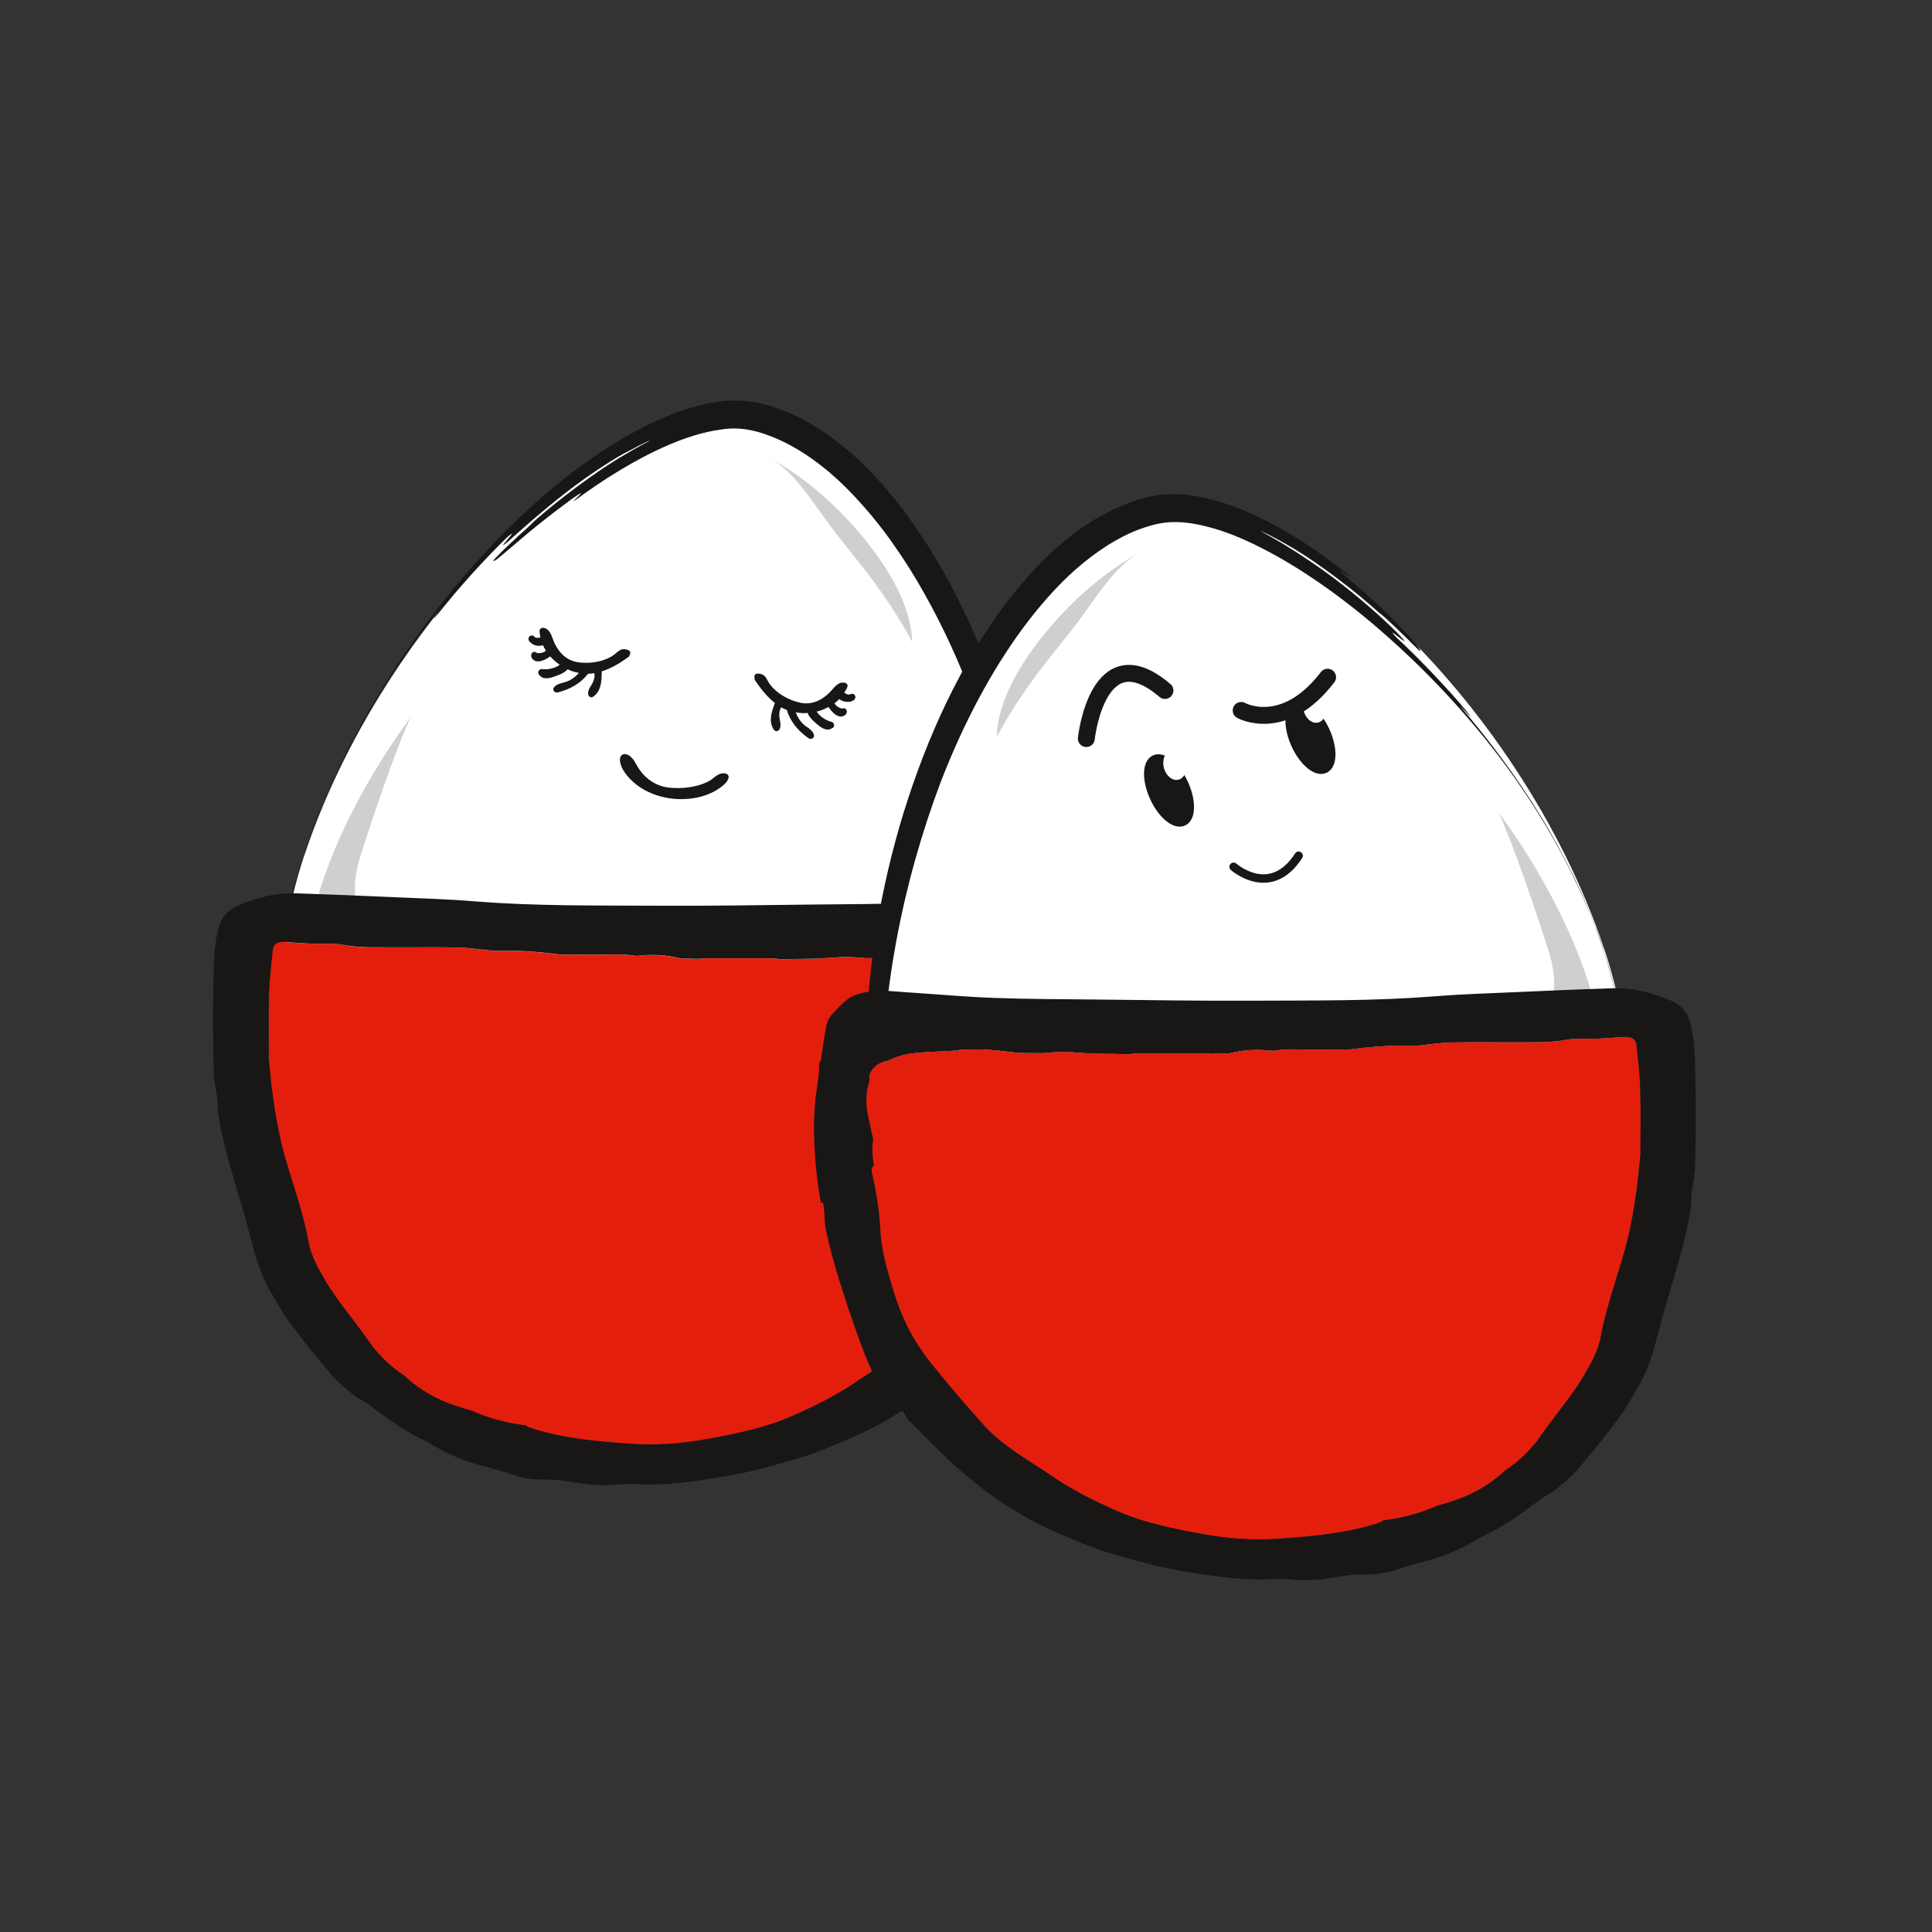 <?xml version="1.0" encoding="UTF-8"?><svg id="a" xmlns="http://www.w3.org/2000/svg" viewBox="0 0 215 215"><rect x="0" y="0" width="215" height="215" fill="#333333" stroke="none"/><g><g><g><path d="M33.93,94.99c-8.65,25.72,2.91,55.55,32.43,60.5,28.78,4.82,48.59-15.63,48.92-44.81,.33-29.83-14.77-60.34-31.21-64.41-13.98-3.46-40.65,20.5-50.13,48.72Z" style="fill:#fff;"/><path d="M97.45,65.03c1.44,1.97,2.79,4.04,4.06,6.4-.12-5.43-4.82-11.24-8.06-14.51-2.54-2.55-4.86-4.28-7.84-6.02,2.56,1.49,4.37,4.28,6.16,6.77,1.82,2.53,3.85,4.84,5.69,7.36Z" style="fill:#d0cfcd;"/><path d="M40.09,95.33c1.09-3.47,3.94-11.99,5.6-15.5-5.3,7.15-9.89,16.26-11.05,23.24-.89,5.48,1.15,9.91,1.51,15.42-.31-4.74,1.41-9.32,2.81-13.69,1.43-4.44-.26-5.03,1.13-9.47Z" style="fill:#d0cfcd;"/><path d="M50.71,148.43c5.69,3.63,12.62,5.9,19.96,6.64,3.66,.37,7.42,.38,11.14-.2,3.71-.58,7.4-1.65,10.81-3.35,6.85-3.34,12.48-9.05,16.02-15.62,3.63-6.56,5.32-13.84,5.74-20.73,.43-8.29-.55-16.82-2.46-25.14-1.92-8.32-4.85-16.53-9.06-23.99-1.04-1.87-2.18-3.68-3.4-5.41-1.21-1.75-2.54-3.4-3.95-4.94-2.81-3.09-6.11-5.75-9.8-7.17-1.91-.73-3.58-1.03-5.54-.71-1.92,.26-3.86,.89-5.74,1.69-3.75,1.62-7.28,3.85-10.59,6.29-.08-.1,2.05-1.84-.21-.26-4.45,3.27-6.48,5.2-7.56,6.07-1.06,.91-1.12,.85-1.18,.79,0,0,.08-.1,.23-.27,.16-.16,.38-.39,.64-.65,.52-.53,1.23-1.17,1.86-1.77,1.28-1.18,2.35-2.08,1.26-1.2,3.1-2.81,7.59-6.14,10.61-7.88,1.49-.9,2.58-1.43,2.8-1.58,.23-.13-.42,.13-2.27,1.12-1.26,.61-4.23,2.46-6.98,4.61-2.77,2.13-5.36,4.48-6.41,5.41-2.13,1.84,1.83-2.14-.29-.3-1.01,.98-2.48,2.5-3.89,4.06-.71,.78-1.39,1.59-2.02,2.31-.61,.75-1.17,1.42-1.61,1.97-1.79,2.16,1.6-2.32-.15-.12-5.24,6.59-11.28,16.24-14.84,26.89-.07,.2-.18,.49-.24,.66,.05-.14,.09-.28,.22-.66,.18-.51,.47-1.33,.93-2.64,2.19-5.73,4.97-11.25,8.26-16.46,3.27-5.23,7.04-10.18,11.29-14.74,4.26-4.54,8.99-8.72,14.41-12.01,2.73-1.62,5.59-3.09,8.8-3.93,1.59-.44,3.27-.71,5.04-.62,.44,0,.89,.08,1.33,.15,.46,.05,.86,.17,1.27,.28,.83,.2,1.6,.5,2.39,.8,3.09,1.3,5.77,3.26,8.13,5.46,2.34,2.23,4.38,4.71,6.19,7.32,3.62,5.24,6.37,10.97,8.56,16.88,4.33,11.82,6.37,24.48,5.68,37.03-.39,6.28-1.65,12.52-4.02,18.34-2.36,5.81-5.83,11.21-10.4,15.53-4.55,4.34-10.17,7.56-16.25,9.31-6.08,1.76-12.57,2.07-18.83,1.18-6.27-.89-12.47-3.05-17.78-6.64-5.31-3.58-9.66-8.51-12.62-14.09-2.99-5.58-4.64-11.75-5.19-17.93-.55-6.18-.03-12.4,1.4-18.37,.69-2.72,1.21-4.21,1.4-4.84,.22-.62,.12-.37-.13,.47-.54,1.66-1.73,5.72-2.24,9.9,.41-2.77,.44-2.77,1.03-5.51-.04,.22-.1,.51-.2,1.03-.15,.69-.36,1.71-.57,3.1-.41,2.76-.92,6.98-.46,12.58-.24-2.8-.22-5.61,0-8.4,.25-2.79,.02,0,.05,0-.12,1.4-.14,2.8-.16,3.85,0,1.05,.05,1.75,.05,1.75,.02,0,.05,0,.06,0-.02-.7-.06-1.57-.03-2.53,0-.48,.02-.98,.03-1.5,.03-.51,.07-1.04,.1-1.56,.13-2.09,.45-4.17,.69-5.55-.11,.69-.22,1.38-.32,2.03-.09,.65-.15,1.26-.21,1.78-.13,1.04-.14,1.74-.14,1.74,.01,0,.03,0,.04,0-.2,2.79-.17,6.29,.28,9.75,.43,3.46,1.27,6.86,2.19,9.48l.1-.03c-.91-2.62-1.77-6-2.22-9.46-.47-3.45-.51-6.95-.32-9.74-.09,1.39-.09,2.09-.08,2.44,0,.35,.01,.35,.03,.35-.06,8.35,1.98,16.74,6.2,23.85-1.37-2.38-2.53-4.9-3.45-7.5,.25,.65,.54,1.41,.93,2.25,.35,.85,.81,1.77,1.29,2.75,1.01,1.94,2.26,4.1,3.78,6.16,3.02,4.15,7.11,7.87,10.59,10Z" style="fill:#181716;"/></g><g><path d="M94.64,77.24c-.2,.11-.44,.04-.69-.16,.12-.17,.24-.38,.34-.61,.05-.12,.04-.24-.03-.34-.07-.1-.19-.17-.32-.16h-.02c-.27-.04-.52,.03-.73,.21-.22,.14-.4,.36-.57,.55-.06,.07-.11,.13-.17,.19-.96,1.05-2.15,1.52-3.3,1.3-1.35-.26-2.69-1.05-3.42-2-.13-.16-.22-.33-.3-.48-.22-.41-.43-.79-1.15-.78-.12,0-.22,.06-.28,.15-.05,.09-.07,.2-.03,.31-.02,.1,0,.2,.05,.28,.76,1.14,1.47,1.95,2.21,2.53l-.07,.2c-.32,.91-.65,1.86-.04,2.78,.07,.1,.17,.16,.29,.16,.14,0,.28-.09,.34-.22,.16-.32,.1-.67,.05-.97l-.03-.14c-.1-.56-.05-.99,.17-1.33,.22,.13,.42,.23,.62,.3,.37,1.23,1.19,2.29,2.43,3.15l.14,.06s.06,0,.1,0c.11,0,.22-.06,.29-.14,.05-.07,.08-.16,.06-.26,0-.07-.02-.13-.05-.18-.14-.33-.45-.54-.72-.73-.07-.05-.15-.1-.21-.15-.46-.35-.85-.92-1.04-1.49,.27,.05,.52,.08,.76,.09,.19,0,.36,0,.55-.02,.19,.53,.76,1,1.04,1.24,.36,.31,.79,.62,1.22,.61,.15,0,.28-.04,.4-.12,.01,0,.02-.01,.04-.02,.14-.03,.23-.15,.25-.3,.02-.2-.1-.37-.29-.42-.56-.13-1.3-.58-1.65-1.14,.47-.11,.91-.29,1.32-.51,.22,.33,.77,1.07,1.39,1.06,.17,0,.34-.07,.48-.18,.06-.05,.1-.11,.12-.18,.07-.12,.07-.27,0-.39-.07-.14-.23-.2-.38-.16-.28,.08-.8-.25-.94-.57,.19-.14,.36-.29,.53-.46,.41,.34,1.15,.42,1.57,.14h.05s.04-.08,.04-.08c.11-.1,.16-.25,.11-.4-.07-.22-.3-.32-.5-.21Z" style="fill:#181716;"/><path d="M70.06,72.89c.07-.08,.1-.19,.08-.29-.02-.11-.1-.2-.21-.25-.18-.07-.35-.11-.5-.11-.35,0-.6,.21-.85,.42-.14,.12-.28,.24-.46,.35-.74,.46-1.74,.73-2.79,.75-.38,0-.75-.02-1.11-.08-1.56-.27-2.32-1.61-2.63-2.39-.03-.06-.05-.14-.08-.21-.09-.24-.19-.52-.33-.72-.15-.26-.35-.41-.61-.47-.14-.06-.32-.03-.43,.08-.06,.07-.1,.16-.1,.27,.01,.25,.06,.49,.1,.69-.3,.1-.55,.07-.7-.1-.16-.19-.47-.14-.59,.09-.06,.11-.06,.23,0,.34l.02,.11h.05c.22,.31,.65,.51,1.09,.5,.15,0,.29-.03,.41-.07,.1,.21,.2,.42,.33,.61-.25,.24-.86,.37-1.08,.2-.16-.11-.36-.08-.48,.07-.06,.09-.09,.21-.07,.32,0,.07,.01,.14,.05,.2,.15,.27,.41,.41,.73,.4,.51,0,1.06-.36,1.33-.56,.31,.36,.66,.67,1.06,.94-.44,.33-1.1,.5-1.61,.5-.12,0-.24,0-.35-.02h-.06c-.19,0-.35,.14-.37,.33-.02,.13,.03,.25,.12,.32v.06s.07,.02,.07,.02c.16,.2,.4,.3,.73,.29,.33,0,.67-.12,.93-.21,.38-.13,1.06-.37,1.42-.79,.16,.08,.32,.15,.5,.21,.23,.08,.47,.14,.75,.19-.38,.47-.95,.85-1.5,1.02-.08,.02-.17,.05-.25,.07-.32,.08-.68,.17-.93,.43-.07,.04-.11,.11-.11,.12-.07,.1-.07,.22-.02,.33,.05,.11,.17,.2,.28,.21h.02s.09,0,.09,0h0s.05,0,.05,0c1.46-.36,2.6-1.06,3.39-2.08,.21,0,.43-.03,.69-.07,.09,.38-.01,.82-.31,1.31l-.07,.11c-.16,.27-.34,.57-.3,.92,.02,.2,.19,.36,.37,.35,.07,0,.14-.03,.2-.07,.89-.65,.92-1.7,.94-2.63v-.19c.92-.28,1.86-.79,2.95-1.58,.1-.06,.15-.15,.17-.25Z" style="fill:#181716;"/><path d="M80.5,86.06h-.08c-.43,.03-.75,.3-1.04,.53-.13,.11-.25,.2-.37,.27-.88,.51-2.13,.82-3.46,.84-.4,0-.79-.01-1.16-.06-1.43-.17-2.65-1.01-3.45-2.34-.04-.06-.08-.13-.12-.21-.13-.24-.28-.52-.48-.72-.22-.27-.55-.45-.82-.45-.24,0-.42,.14-.5,.38-.08,.26,0,.6,.08,.84,.05,.14,.1,.27,.15,.37,.3,.57,.76,1.13,1.38,1.65,1.38,1.16,3.32,1.8,5.34,1.77h0c1.83-.03,3.47-.61,4.61-1.62,0,0,.64-.57,.48-.98-.05-.13-.19-.28-.56-.27Z" style="fill:#181716;"/></g></g><g><path d="M116.01,111.12c-.05-.46-.15-.91-.3-1.34,0-.18,.01-.36,.01-.54,0-.38-.31-.83-.64-1.13-.41-.39-.93-.54-1.44-.61-.67-.36-1.43-.61-2.21-.75-1.73-.3-3.46-.25-5.2-.39-.13-.01-.25,0-.37,.01-.07-.06-.16-.11-.31-.12-1.06-.03-2.12-.05-3.18,.02-1.23,.07-2.46,.31-3.69,.35-.78,.02-1.56,.02-2.34,.02-.9-.08-1.76-.15-2.1-.14-1.1,.03-2.2,.11-3.29,.19-.34,0-.68,.01-1.03,.02-1.1,0-2.19,.03-3.28,.06-.18-.07-.4-.12-.73-.12-1.26,0-2.52,0-3.78,0s-2.6,0-3.9,0c-.21,0-.36,.03-.51,.07-.69-.03-1.38-.05-2.07-.06-1.6-.4-3.24-.48-4.84-.27-.75-.11-1.5-.19-2.27-.17-1.94,.04-3.88,.01-5.83,.01-.16,0-.32,.02-.48,0-2.3-.3-4.6-.49-6.93-.4-.22,0-.44,0-.65-.03-1.23-.12-2.46-.33-3.69-.35-2.6-.06-5.21,0-7.81-.02-1.62-.01-3.23,.06-4.86-.26-1.14-.22-2.38-.09-3.57-.14-1.01-.04-2.01-.11-3.01-.2-.78-.07-1.31,.2-1.38,.86-.17,1.65-.37,3.29-.42,4.94-.07,2.22-.02,4.44-.02,7.26,.11,1.05,.24,2.7,.48,4.34,.23,1.62,.5,3.24,.88,4.84,.89,3.74,2.38,7.36,3.06,11.16,.28,1.58,1.17,3.12,2.04,4.57,1.02,1.69,2.32,3.27,3.52,4.89,.38,.51,.75,1.02,1.13,1.53,.11,.17,.21,.34,.33,.5,.93,1.2,2.18,2.43,3.64,3.38,1.17,1.11,2.59,2.06,4.22,2.78,1.04,.46,2.15,.81,3.27,1.11,1.94,.87,3.98,1.4,6.01,1.64,.07,.04,.11,.09,.19,.13,.22,.11,.47,.19,.71,.27,3.54,1.09,7.27,1.41,10.99,1.66,2.76,.18,5.5-.03,8.23-.53,3.27-.59,6.52-1.25,9.5-2.55,2.56-1.12,5.05-2.36,7.31-3.91,2.63-1.8,5.51-3.36,7.58-5.67,2.01-2.24,3.97-4.52,5.84-6.85,1.95-2.43,3.3-5.11,4.15-7.94,.7-2.31,1.41-4.62,1.52-7.03,.1-2.1,.45-4.18,.93-6.25,.09-.38-.02-.65-.23-.82,.19-.96,.22-1.94,.1-2.89,.09-.41,.08-.41,.05-.27,0-.01,0-.03,0-.04,.32-1.57,.81-3.21,.64-4.81Z" style="fill:#e41e0d;"/><path d="M121.25,107.73c-.09-.11-.16-.23-.19-.39-.14-.81-.22-1.62-.37-2.43-.17-.88-.17-1.82-.85-2.58-.56-.62-1.14-1.25-1.83-1.77-.43-.32-1.06-.5-1.63-.65-1.59-.41-3.2-.15-4.8-.06-3.25,.2-6.5,.5-9.76,.63-3.78,.14-7.56,.14-11.34,.18-5.78,.06-11.57,.17-17.35,.13-6.74-.04-13.49,.06-20.22-.48-3.03-.25-6.07-.34-9.11-.47-3.61-.16-7.23-.31-10.85-.43-2.32-.07-4.47,.49-6.49,1.39-1.15,.51-1.83,1.3-2.13,2.4-.56,2.09-.53,4.21-.58,6.33-.07,3.24-.04,6.47,.03,9.71,.03,1.18,.37,2.35,.42,3.53,.07,1.82,.51,3.58,.96,5.34,.62,2.41,1.38,4.79,2.07,7.19,.84,2.93,1.34,5.94,3.01,8.67,.66,1.07,1.22,2.18,1.98,3.19,1.44,1.92,2.95,3.82,4.52,5.67,.71,.84,1.6,1.57,2.48,2.29,.58,.48,1.32,.81,1.93,1.27,2,1.52,4.04,3,6.43,4.08,.19,.09,.35,.22,.53,.33,1.65,.95,3.39,1.76,5.32,2.26,1.09,.28,2.17,.57,3.23,.93,1.17,.39,2.33,.66,3.6,.65,.98,0,1.97,.05,2.92,.21,1.83,.32,3.65,.57,5.53,.36,.63-.07,1.28-.1,1.92-.06,3.39,.22,6.7-.3,9.99-.84,2.7-.44,5.31-1.18,7.92-1.93,2.08-.6,3.99-1.44,5.92-2.25,4.34-1.82,8.07-4.38,11.39-7.33,1.7-1.51,3.27-3.11,4.83-4.71,.21-.21,.41-.41,.63-.57,.26-.43,.52-.87,.78-1.3,.79-1.32,1.75-2.36,2.81-3.18,1.71-3.41,3.39-8.84,4.22-11.46,.5-1.58,.97-3.36,1.38-5.23,.05-.31,.11-.61,.13-.93,.04-.72,.05-1.48,.21-2.19,.08,.01,.16,.04,.24,.07,.76-4.56,1.05-9.36,.36-13.17-.15-.81-.22-1.61-.22-2.41Zm-5.93,8.51c.11,.95,.08,1.93-.1,2.89,.21,.17,.32,.45,.23,.82-.48,2.07-.83,4.15-.93,6.25-.11,2.41-.82,4.72-1.52,7.03-.85,2.83-2.21,5.51-4.15,7.94-1.87,2.33-3.83,4.61-5.84,6.85-2.07,2.3-4.95,3.87-7.58,5.67-2.25,1.54-4.74,2.78-7.31,3.91-2.98,1.3-6.23,1.96-9.5,2.55-2.73,.49-5.47,.71-8.23,.53-3.72-.25-7.45-.57-10.99-1.66-.24-.08-.49-.16-.71-.27-.08-.04-.12-.08-.19-.13-2.03-.24-4.07-.77-6.01-1.64-1.12-.3-2.23-.65-3.27-1.11-1.63-.72-3.05-1.67-4.22-2.78-1.46-.95-2.71-2.18-3.64-3.38-.12-.16-.22-.33-.33-.5-.38-.51-.75-1.02-1.13-1.53-1.2-1.62-2.5-3.2-3.52-4.89-.87-1.45-1.76-2.99-2.04-4.57-.67-3.8-2.16-7.42-3.06-11.16-.38-1.6-.65-3.22-.88-4.84-.24-1.64-.37-3.29-.48-4.34,0-2.82-.05-5.05,.02-7.26,.05-1.65,.25-3.3,.42-4.94,.07-.67,.6-.94,1.38-.86,1,.09,2.01,.16,3.01,.2,1.19,.05,2.43-.08,3.57,.14,1.62,.31,3.24,.25,4.86,.26,2.6,.02,5.21-.03,7.81,.02,1.23,.03,2.46,.23,3.69,.35,.22,.02,.44,.04,.65,.03,2.33-.09,4.63,.09,6.93,.4,.15,.02,.32,0,.48,0,1.94,0,3.89,.03,5.83-.01,.78-.02,1.53,.06,2.27,.17,1.6-.21,3.24-.14,4.84,.27,.69,.02,1.38,.03,2.07,.06,.15-.04,.31-.07,.51-.07,1.3,0,2.6,0,3.9,0s2.52,0,3.78,0c.33,0,.55,.05,.73,.12,1.09-.03,2.18-.05,3.28-.06,.35,0,.69-.01,1.03-.02,1.09-.08,2.18-.16,3.29-.19,.34,0,1.2,.05,2.1,.14,.78,0,1.56,0,2.34-.02,1.23-.04,2.46-.27,3.69-.35,1.05-.06,2.12-.05,3.18-.02,.15,0,.24,.05,.31,.12,.12,0,.25-.02,.37-.01,1.74,.14,3.48,.09,5.2,.39,.78,.14,1.54,.39,2.21,.75,.51,.07,1.02,.23,1.44,.61,.32,.3,.64,.75,.64,1.13,0,.18-.01,.36-.01,.54,.15,.43,.25,.88,.3,1.34,.18,1.6-.32,3.24-.64,4.81,0,.01,0,.03,0,.04,.03-.13,.04-.14-.05,.27Z" style="fill:#181716;"/></g></g><g><g><g><path d="M178.51,105.55c8.65,25.72-2.91,55.55-32.43,60.5-28.78,4.82-48.59-15.63-48.92-44.81-.33-29.83,14.77-60.34,31.21-64.41,13.98-3.46,40.65,20.5,50.13,48.72Z" style="fill:#fff;"/><path d="M114.99,75.59c-1.44,1.97-2.79,4.04-4.06,6.4,.12-5.43,4.82-11.24,8.06-14.51,2.54-2.55,4.86-4.28,7.84-6.02-2.56,1.49-4.37,4.28-6.16,6.77-1.82,2.53-3.85,4.84-5.69,7.36Z" style="fill:#d0cfcd;"/><path d="M172.35,105.89c-1.09-3.47-3.94-11.99-5.6-15.5,5.3,7.15,9.89,16.26,11.05,23.24,.89,5.48-1.15,9.91-1.51,15.42,.31-4.74-1.41-9.32-2.81-13.69-1.43-4.44,.26-5.03-1.13-9.47Z" style="fill:#d0cfcd;"/><path d="M162.88,160.76c-5.94,3.95-13.34,6.26-20.95,6.75-3.81,.25-7.72,.09-11.54-.68-3.82-.77-7.57-2.02-11.01-3.87-6.92-3.66-12.57-9.48-16.24-16.13-3.75-6.64-5.68-13.97-6.42-20.99-.82-8.45-.28-17.17,1.41-25.77,.85-4.3,2-8.57,3.45-12.75,1.45-4.18,3.19-8.29,5.31-12.22,1.05-1.97,2.2-3.89,3.47-5.74,1.25-1.86,2.64-3.65,4.15-5.33,3.01-3.36,6.64-6.37,11.07-8.05,.54-.23,1.11-.39,1.69-.54,.29-.07,.56-.17,.87-.22l.94-.15c.63-.1,1.24-.07,1.86-.09,.6,.06,1.21,.07,1.79,.17,2.34,.36,4.5,1.12,6.54,2.02,4.07,1.85,7.69,4.3,11.02,6.99-.06,.07-2.41-1.53-.21,.26,4.35,3.65,6.19,5.81,7.14,6.85,.92,1.07,.86,1.13,.8,1.19,0,0-.11-.08-.27-.24-.16-.16-.39-.38-.65-.64-.52-.54-1.22-1.19-1.85-1.81-1.27-1.21-2.33-2.13-1.32-1.16-3.09-2.87-7.6-6.25-10.68-7.98-1.52-.89-2.64-1.4-2.88-1.51-.25-.09,.39,.22,2.21,1.28,1.2,.72,4.18,2.59,6.92,4.76,2.76,2.15,5.33,4.54,6.28,5.57,1.94,2.01-2.23-1.7-.29,.3,2.07,1.87,5.92,5.91,7.68,8.08,.86,1.09,.39,.58-.09,.07-.49-.5-.97-1-.05,.05,2.69,3.19,5.66,7.08,8.39,11.54,1.37,2.23,2.65,4.61,3.86,7.08,1.17,2.49,2.23,5.07,3.14,7.71,.06,.2,.15,.49,.21,.67,0,0-.22-.66-1.18-3.28-4.45-11.41-11.84-21.55-20.67-29.93-4.42-4.18-9.22-8.01-14.44-10.99-2.61-1.46-5.33-2.78-8.13-3.45-1.39-.36-2.81-.55-4.13-.46-1.26,.08-2.65,.51-3.96,1.05-2.62,1.13-5.01,2.87-7.17,4.88-2.15,2.04-4.07,4.35-5.81,6.81-3.47,4.93-6.22,10.42-8.43,16.1-4.31,11.42-6.68,23.68-6.6,35.96,.1,6.11,1.09,12.26,3.28,18.01,2.18,5.73,5.55,11.05,10.06,15.21,4.49,4.17,10.08,7.09,15.99,8.45,5.92,1.38,12.08,1.3,18.02,.22,5.92-1.08,11.63-3.19,16.59-6.49,4.96-3.29,9.15-7.71,12.27-12.83,3.13-5.12,5.2-10.93,6.11-16.94,.92-6.01,.66-12.22-.69-18.17-.65-2.71-1.18-4.2-1.36-4.82-.21-.62-.11-.38,.15,.45,.57,1.65,1.74,5.69,2.2,9.86-.38-2.76-.36-2.77-.94-5.5,0,0,.08,.34,.23,1.02,.15,.68,.37,1.71,.58,3.09,.41,2.75,.9,6.96,.39,12.53,.28-2.78,.3-5.58,.1-8.37-.2-2.79,.04,0,.05,0,.12,1.4,.13,2.8,.15,3.84,0,.52-.02,.96-.02,1.27,0,.31,0,.48,0,.48,.02,0,.05,0,.06,0,.01-.7,.05-1.57,.01-2.54-.01-.48-.02-.98-.04-1.5-.04-.51-.07-1.04-.11-1.56-.14-2.1-.47-4.17-.71-5.55,.11,.69,.23,1.38,.33,2.03,.09,.65,.15,1.26,.22,1.78,.06,.52,.12,.96,.13,1.26,.02,.26,.03,.39,.04,.48,.01,0,.03,0,.04,0,.24,2.79,.27,6.31-.11,9.8-.36,3.49-1.15,6.93-2,9.62l.1,.03c.87-2.69,1.63-6.14,1.97-9.64,.36-3.5,.32-7.02,.08-9.81,.13,1.4,.16,2.1,.17,2.45,.02,.35,.03,.35,.04,.35,.36,8.42-1.45,16.96-5.33,24.57,1.33-2.52,2.4-5.16,3.23-7.86-.18,.69-.42,1.5-.74,2.39-.29,.9-.7,1.88-1.14,2.92-.92,2.07-2.13,4.37-3.65,6.58-1.53,2.21-3.34,4.33-5.25,6.15-1.9,1.85-3.93,3.35-5.72,4.54Z" style="fill:#181716;"/></g><g><ellipse cx="145.83" cy="82.09" rx="1.77" ry="3.75" transform="translate(-20.93 68.14) rotate(-24.59)" style="fill:#181716; stroke:#181716; stroke-linecap:round; stroke-linejoin:round; stroke-width:1.08px;"/><ellipse cx="130.1" cy="87.96" rx="1.77" ry="3.75" transform="translate(-24.81 62.12) rotate(-24.59)" style="fill:#181716; stroke:#181716; stroke-linecap:round; stroke-linejoin:round; stroke-width:1.08px;"/><path d="M120.89,82.19s1.25-11.75,8.75-5.35" style="fill:none; stroke:#181716; stroke-linecap:round; stroke-linejoin:round; stroke-width:1.88px;"/><path d="M137.28,96.46s4.08,3.64,7.24-1.23" style="fill:none; stroke:#181716; stroke-linecap:round; stroke-linejoin:round; stroke-width:.94px;"/><ellipse cx="130.73" cy="85.15" rx="1.25" ry="1.68" transform="translate(-16.97 34.89) rotate(-14.29)" style="fill:#fff;"/><ellipse cx="146.28" cy="78.79" rx="1.25" ry="1.68" transform="translate(-14.92 38.53) rotate(-14.29)" style="fill:#fff;"/><path d="M138.12,79.06s4.75,2.66,9.62-3.7" style="fill:none; stroke:#181716; stroke-linecap:round; stroke-linejoin:round; stroke-width:1.88px;"/></g></g><g><path d="M96.43,121.68c.05-.46,.15-.91,.3-1.34,0-.18-.01-.36-.01-.54,0-.38,.31-.83,.64-1.13,.41-.39,.93-.54,1.44-.61,.67-.36,1.43-.61,2.21-.75,1.73-.3,3.46-.25,5.2-.39,.13-.01,.25,0,.37,.01,.07-.06,.16-.11,.31-.12,1.06-.03,2.12-.05,3.18,.02,1.23,.07,2.46,.31,3.69,.35,.78,.02,1.56,.02,2.34,.02,.9-.08,1.76-.15,2.1-.14,1.1,.03,2.2,.11,3.29,.19,.34,0,.68,.01,1.03,.02,1.1,0,2.19,.03,3.28,.06,.18-.07,.4-.12,.73-.12,1.26,0,2.52,0,3.78,0s2.6,0,3.9,0c.21,0,.36,.03,.51,.07,.69-.03,1.38-.05,2.07-.06,1.6-.4,3.24-.48,4.84-.27,.75-.11,1.5-.19,2.27-.17,1.94,.04,3.88,.01,5.83,.01,.16,0,.32,.02,.48,0,2.3-.3,4.6-.49,6.93-.4,.22,0,.44,0,.65-.03,1.23-.12,2.46-.33,3.69-.35,2.6-.06,5.21,0,7.81-.02,1.62-.01,3.23,.06,4.86-.26,1.14-.22,2.38-.09,3.57-.14,1.01-.04,2.01-.11,3.01-.2,.78-.07,1.31,.2,1.38,.86,.17,1.65,.37,3.29,.42,4.94,.07,2.22,.02,4.44,.02,7.26-.11,1.05-.24,2.7-.48,4.34-.23,1.62-.5,3.24-.88,4.84-.89,3.74-2.38,7.36-3.06,11.16-.28,1.58-1.17,3.12-2.04,4.57-1.02,1.69-2.32,3.27-3.52,4.89-.38,.51-.75,1.02-1.13,1.53-.11,.17-.21,.34-.33,.5-.93,1.2-2.18,2.43-3.64,3.38-1.17,1.11-2.59,2.06-4.22,2.78-1.04,.46-2.15,.81-3.27,1.11-1.94,.87-3.98,1.4-6.01,1.64-.07,.04-.11,.09-.19,.13-.22,.11-.47,.19-.71,.27-3.54,1.09-7.27,1.41-10.99,1.66-2.76,.18-5.5-.03-8.23-.53-3.27-.59-6.52-1.25-9.5-2.55-2.56-1.12-5.05-2.36-7.31-3.91-2.63-1.8-5.51-3.36-7.58-5.67-2.01-2.24-3.97-4.52-5.84-6.85-1.95-2.43-3.3-5.11-4.15-7.94-.7-2.31-1.41-4.62-1.52-7.03-.1-2.1-.45-4.18-.93-6.25-.09-.38,.02-.65,.23-.82-.19-.96-.22-1.94-.1-2.89-.09-.41-.08-.41-.05-.27,0-.01,0-.03,0-.04-.32-1.57-.81-3.21-.64-4.81Z" style="fill:#e41e0d;"/><path d="M90.98,120.7c-.7,3.81-.41,8.61,.36,13.17,.08-.02,.17-.05,.24-.07,.16,.71,.17,1.46,.21,2.19,.02,.32,.08,.62,.13,.93,.41,1.87,.88,3.65,1.38,5.23,.83,2.62,2.51,8.05,4.22,11.46,1.07,.82,2.02,1.86,2.81,3.18,.26,.43,.52,.87,.78,1.3,.21,.17,.42,.36,.63,.57,1.56,1.6,3.14,3.21,4.83,4.71,3.32,2.95,7.05,5.51,11.39,7.33,1.93,.81,3.85,1.66,5.92,2.25,2.61,.75,5.22,1.48,7.92,1.93,3.29,.54,6.6,1.06,9.99,.84,.64-.04,1.29-.01,1.92,.06,1.88,.21,3.7-.04,5.53-.36,.95-.17,1.95-.22,2.92-.21,1.27,0,2.44-.25,3.6-.65,1.05-.36,2.14-.65,3.23-.93,1.93-.5,3.67-1.31,5.32-2.26,.18-.1,.34-.24,.53-.33,2.4-1.08,4.43-2.56,6.43-4.08,.6-.46,1.35-.8,1.93-1.27,.88-.72,1.77-1.46,2.48-2.29,1.57-1.85,3.08-3.74,4.52-5.67,.76-1.01,1.33-2.12,1.98-3.19,1.67-2.73,2.17-5.74,3.01-8.67,.69-2.4,1.45-4.78,2.07-7.19,.46-1.76,.89-3.52,.96-5.34,.05-1.18,.39-2.35,.42-3.53,.07-3.24,.1-6.47,.03-9.71-.05-2.11-.02-4.24-.58-6.33-.29-1.1-.97-1.89-2.13-2.4-2.03-.9-4.18-1.46-6.49-1.39-3.62,.11-7.24,.27-10.85,.43-3.04,.13-6.08,.23-9.11,.47-6.73,.54-13.48,.44-20.22,.48-5.78,.03-11.57-.07-17.35-.13-3.78-.04-7.57-.04-11.34-.18-3.26-.12-6.5-.42-9.76-.63-1.6-.1-3.22-.35-4.8,.06-.57,.14-1.2,.32-1.63,.65-.69,.52-1.27,1.14-1.83,1.77-.68,.75-.68,1.69-.85,2.58-.15,.81-.22,1.62-.37,2.43-.03,.16-.1,.28-.19,.39,0,.8-.07,1.6-.22,2.41Zm6.1,5.83s0-.03,0-.04c-.32-1.57-.81-3.21-.64-4.81,.05-.46,.15-.91,.3-1.34,0-.18-.01-.36-.01-.54,0-.38,.31-.83,.64-1.13,.41-.39,.93-.54,1.44-.61,.67-.36,1.43-.61,2.21-.75,1.73-.3,3.46-.25,5.2-.39,.13-.01,.25,0,.37,.01,.07-.06,.16-.11,.31-.12,1.06-.03,2.12-.05,3.18,.02,1.23,.07,2.46,.31,3.69,.35,.78,.02,1.56,.02,2.34,.02,.9-.08,1.76-.15,2.1-.14,1.1,.03,2.2,.11,3.29,.19,.34,0,.68,.01,1.03,.02,1.1,0,2.19,.03,3.28,.06,.18-.07,.4-.12,.73-.12,1.26,0,2.52,0,3.78,0s2.6,0,3.9,0c.21,0,.36,.03,.51,.07,.69-.03,1.38-.05,2.07-.06,1.6-.4,3.24-.48,4.84-.27,.75-.11,1.5-.19,2.27-.17,1.94,.04,3.88,.01,5.83,.01,.16,0,.32,.02,.48,0,2.3-.3,4.6-.49,6.93-.4,.22,0,.44,0,.65-.03,1.23-.12,2.46-.33,3.69-.35,2.6-.06,5.21,0,7.81-.02,1.62-.01,3.23,.06,4.86-.26,1.14-.22,2.38-.09,3.57-.14,1.01-.04,2.01-.11,3.01-.2,.78-.07,1.31,.2,1.38,.86,.17,1.65,.37,3.29,.42,4.94,.07,2.22,.02,4.44,.02,7.26-.11,1.05-.24,2.7-.48,4.34-.23,1.62-.5,3.24-.88,4.84-.89,3.74-2.38,7.36-3.06,11.16-.28,1.58-1.17,3.12-2.04,4.57-1.02,1.69-2.32,3.27-3.52,4.89-.38,.51-.75,1.02-1.13,1.53-.11,.17-.21,.34-.33,.5-.93,1.2-2.18,2.43-3.64,3.38-1.17,1.11-2.59,2.06-4.22,2.78-1.04,.46-2.15,.81-3.27,1.11-1.94,.87-3.98,1.4-6.01,1.64-.07,.04-.11,.09-.19,.13-.22,.11-.47,.19-.71,.27-3.54,1.09-7.27,1.41-10.99,1.66-2.76,.18-5.5-.03-8.23-.53-3.27-.59-6.52-1.25-9.5-2.55-2.56-1.12-5.05-2.36-7.31-3.91-2.63-1.8-5.51-3.36-7.58-5.67-2.01-2.24-3.97-4.52-5.84-6.85-1.95-2.43-3.3-5.11-4.15-7.94-.7-2.31-1.41-4.62-1.52-7.03-.1-2.1-.45-4.18-.93-6.25-.09-.38,.02-.65,.23-.82-.19-.96-.22-1.94-.1-2.89-.09-.41-.08-.41-.05-.27Z" style="fill:#181716;"/></g></g></svg>